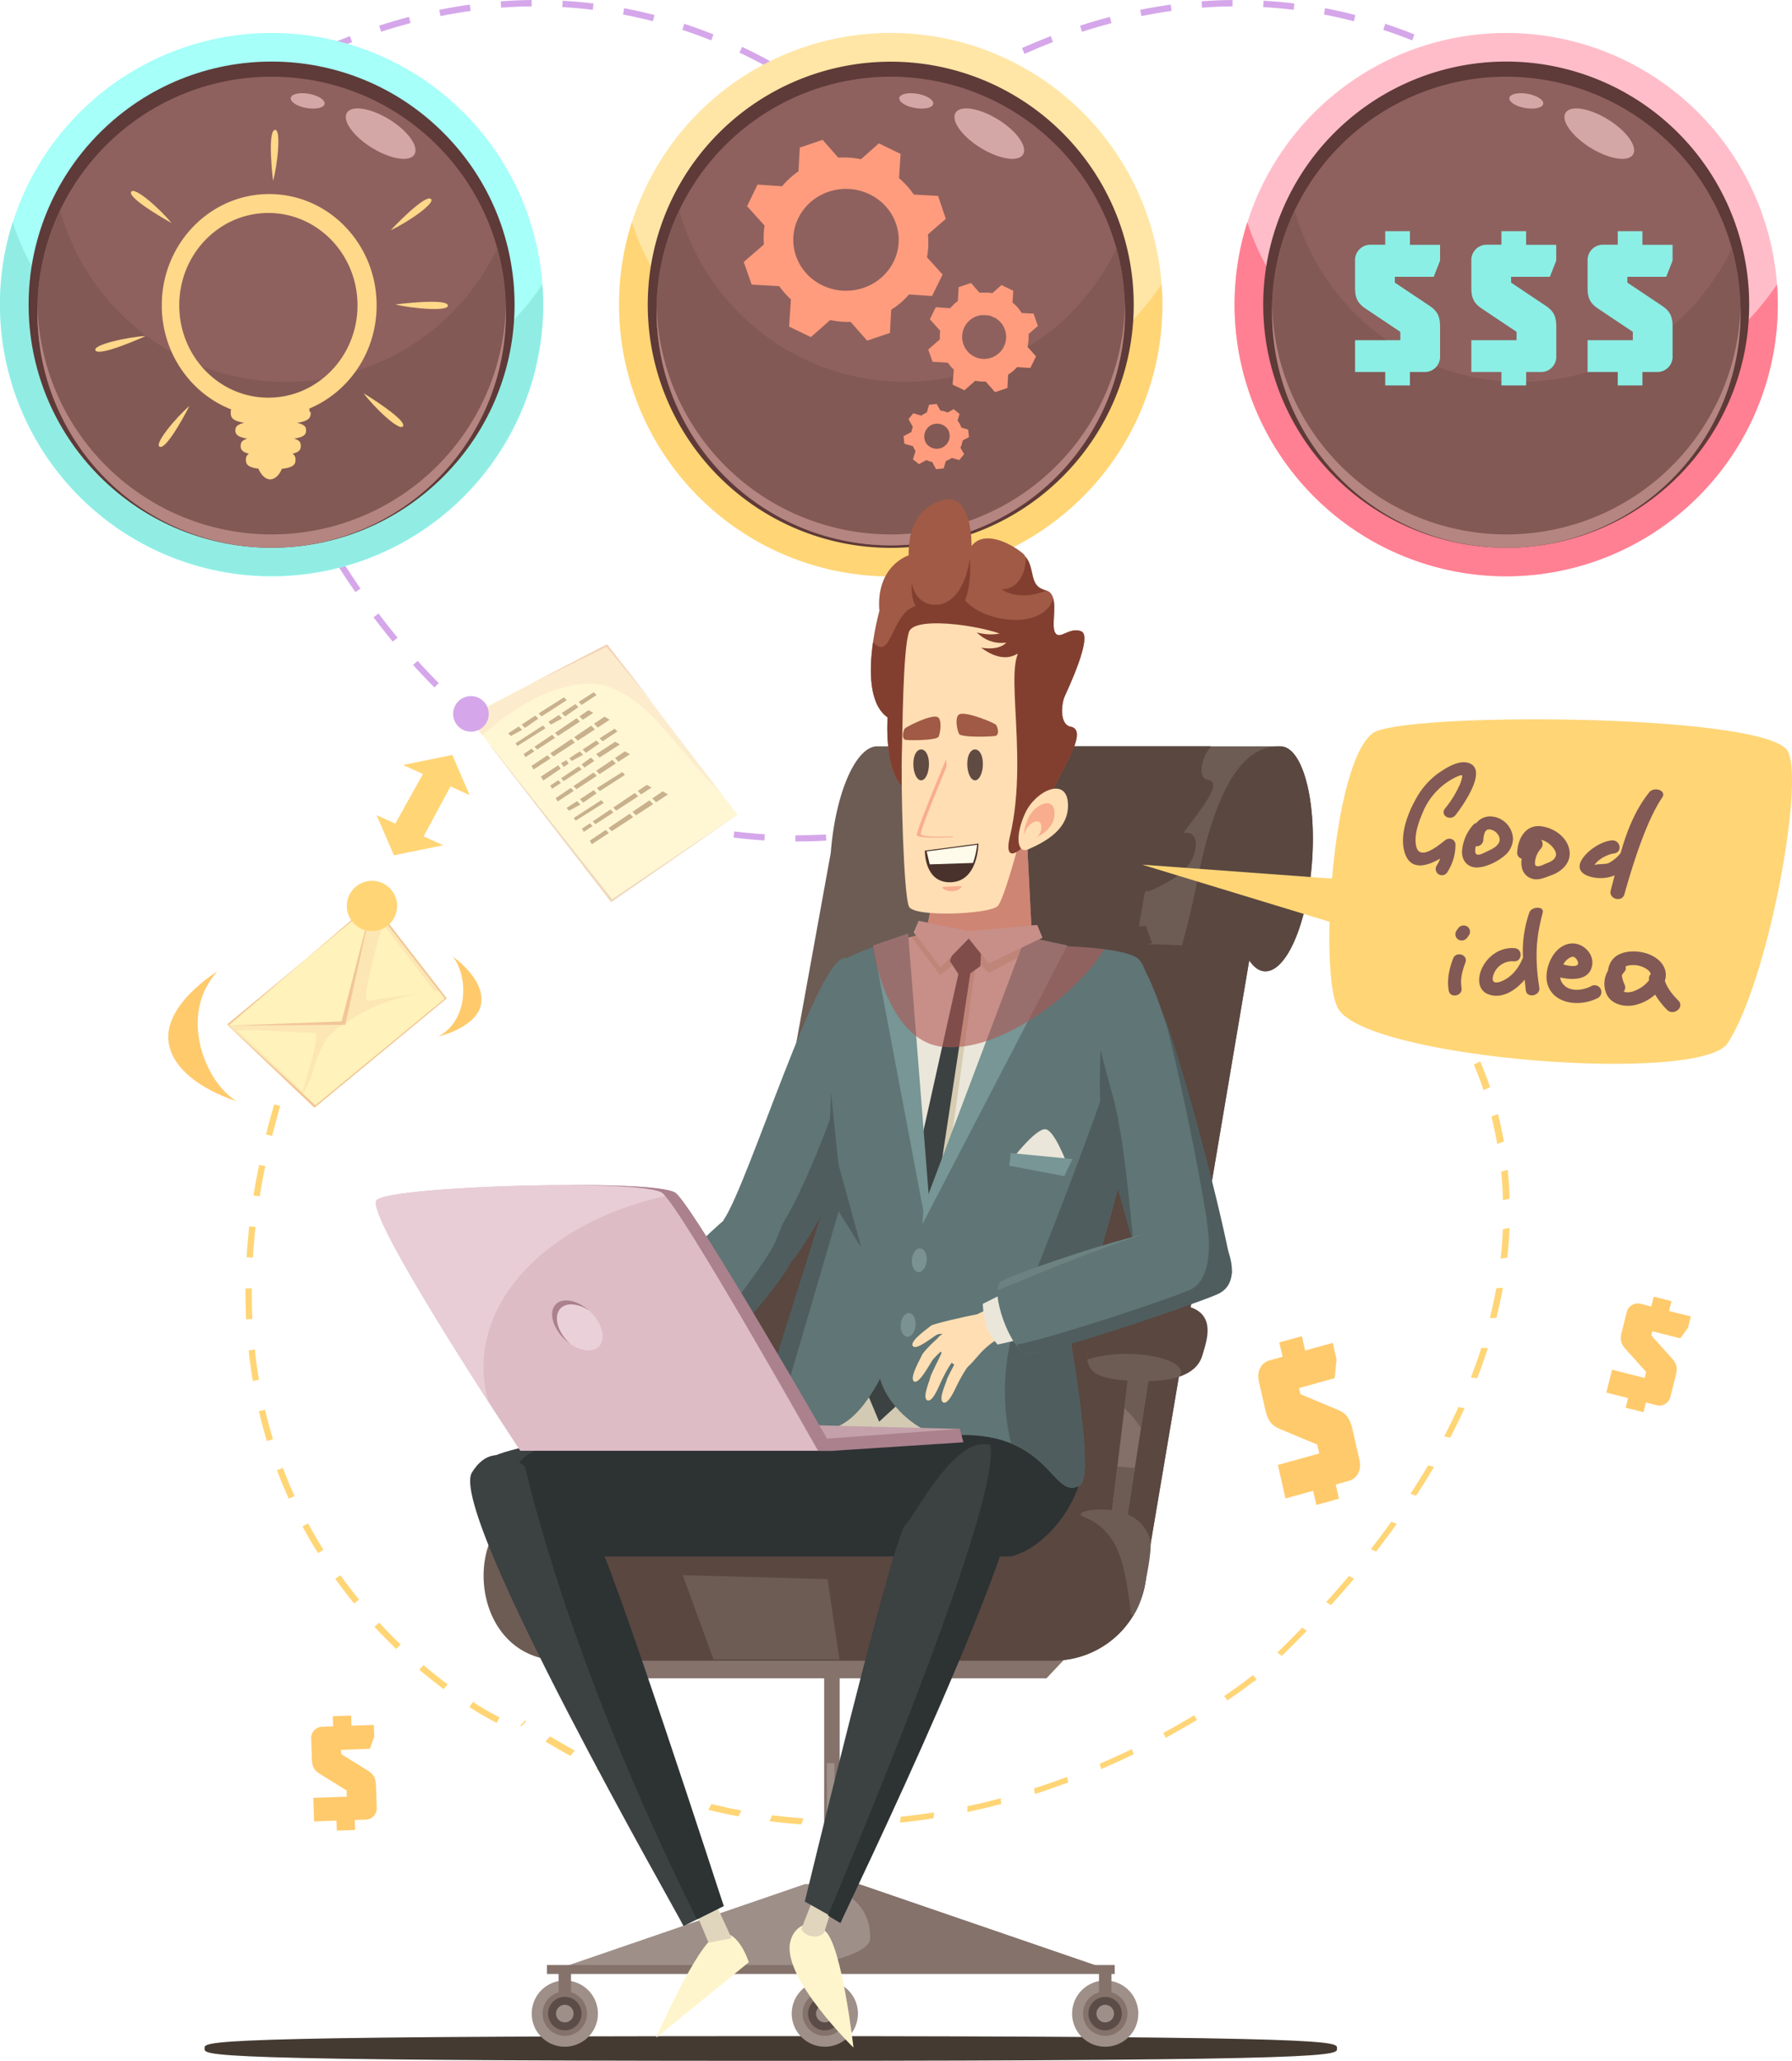 <svg xmlns="http://www.w3.org/2000/svg" viewBox="0 0 741.19 851.97"><defs><style>.cls-1{isolation:isolate;}.cls-2{fill:#d5a7ea;}.cls-3{fill:#ffd576;}.cls-4{fill:#443a32;}.cls-5{fill:#ffca6c;}.cls-6{fill:#a6fff8;}.cls-7{fill:#91ede4;}.cls-8{fill:#5e3a38;}.cls-9{fill:#8e615e;}.cls-10{fill:#825954;}.cls-11{fill:#b58581;}.cls-12{fill:#ffe6a6;}.cls-13{fill:#ffbdca;}.cls-14{fill:#ff8092;}.cls-15{fill:#fff2bb;}.cls-16{fill:#fce7b4;}.cls-17{fill:#f2c697;}.cls-18{fill:#ffd88a;}.cls-19{fill:#ff9c7d;}.cls-20{fill:#8befe6;}.cls-21{fill:#9e8f88;}.cls-22{fill:#84726b;}.cls-23{fill:#5b4c48;}.cls-24{fill:#6d5c54;}.cls-25{fill:#594740;}.cls-26{fill:#847069;}.cls-27{fill:#607575;}.cls-28{fill:#4f5d5e;}.cls-29{fill:#a05a45;}.cls-30{fill:#823f2f;}.cls-31{fill:#ffcda4;}.cls-32{fill:#3c4142;}.cls-33{fill:#2d3233;}.cls-34{fill:#eae6da;}.cls-35{fill:#d6ccb2;}.cls-36{fill:#d3cab4;}.cls-37{fill:#fff5cc;}.cls-38{fill:#e0d6bd;}.cls-39{fill:#779695;}.cls-40{fill:#ffdeb3;}.cls-41{fill:#6c8281;}.cls-42{fill:#c4a1aa;}.cls-43{fill:#aa818d;}.cls-44{fill:#ddbcc6;}.cls-45{fill:#e8cdd6;}.cls-46{fill:#7a9392;}.cls-47{fill:#af5652;mix-blend-mode:multiply;opacity:0.6;}.cls-48{fill:#f9ad8f;}.cls-49{fill:#ead0d9;}.cls-50{fill:#604b43;}.cls-51{fill:#49312c;}.cls-52{fill:#fffbeb;}.cls-53{fill:#efd9bd;}.cls-54{fill:#fff7d4;}.cls-55{fill:#fceccd;}.cls-56{fill:#c9b18d;}.cls-57{fill:#f4d3b8;}.cls-58{fill:#d3a7a5;}</style></defs><g class="cls-1"><g id="Layer_2" data-name="Layer 2"><g id="_1" data-name="1"><path class="cls-2" d="M391.2,335.8l.9,2.38a117.49,117.49,0,0,1-12.35,3.7l-.62-2.47A116.29,116.29,0,0,0,391.2,335.8ZM366.75,342l.46,2.51c-4.15.74-8.41,1.37-12.67,1.87l-.31-2.53C358.45,343.4,362.66,342.78,366.75,342ZM341.62,345l.15,2.54c-4.25.24-8.55.35-12.8.34v-2.55C333.17,345.33,337.42,345.21,341.62,345Zm-25.3-.08-.15,2.54c-4.26-.26-8.55-.67-12.76-1.19l.31-2.53C307.87,344.24,312.11,344.64,316.32,344.9ZM135.19,221.41l.3.51-2.19,1.29-.3-.51Zm156,120.36-.45,2.51c-4.2-.79-8.41-1.72-12.52-2.77l.61-2.46C282.92,340.08,287.08,341,291.21,341.77Zm-149.09-109c2.29,3.59,4.66,7.15,7,10.58l-2.09,1.45c-2.39-3.46-4.78-7-7.08-10.67Zm14.47,20.87c2.57,3.41,5.22,6.76,7.87,10l-2,1.62c-2.67-3.24-5.35-6.62-7.94-10.05Zm110.1,81.91-.77,2.43c-4.05-1.31-8.1-2.76-12.07-4.32l.93-2.37C258.69,332.82,262.7,334.26,266.69,335.54Zm-93.93-62.33c2.86,3.15,5.8,6.24,8.75,9.19l-1.8,1.8c-3-3-5.94-6.11-8.83-9.29Zm70.4,53.06-1.08,2.3c-3.84-1.8-7.68-3.75-11.43-5.81l1.22-2.23C235.57,322.56,239.37,324.49,243.16,326.27Zm-52.45-35.14c3.15,2.84,6.4,5.61,9.65,8.23l-1.6,2c-3.28-2.65-6.56-5.45-9.75-8.32Zm30.25,23-1.35,2.15c-3.58-2.25-7.16-4.67-10.64-7.15l1.48-2.07C213.88,309.5,217.42,311.88,221,314.11Z"/><path class="cls-3" d="M206.64,710l-1.22,2.29a118.41,118.41,0,0,1-11.28-6.55l1.48-2.13A112.31,112.31,0,0,0,206.64,710Zm-21.5-13.67-1.62,2c-3.4-2.54-6.8-5.24-10.09-8l1.75-1.94C178.43,691.15,181.78,693.82,185.14,696.33Zm-19.41-16.44-1.86,1.84c-3.08-3-6.11-6-9-9.16l2-1.73C159.68,673.93,162.68,677,165.73,679.89Zm-17.22-18.61-2.06,1.62c-2.7-3.31-5.32-6.73-7.79-10.17l2.16-1.49C143.25,654.63,145.84,658,148.51,661.28ZM119.93,444.45l-.19.56-2.49-.73.19-.57Zm13.85,196.29-2.24,1.37c-2.26-3.61-4.42-7.34-6.42-11.07l2.32-1.22C129.42,633.5,131.56,637.17,133.78,640.74ZM115.92,457.25c-1.2,4.12-2.32,8.27-3.35,12.35l-2.54-.55c1-4.11,2.17-8.3,3.38-12.45Zm-6.19,24.81c-.87,4.2-1.64,8.42-2.3,12.55l-2.59-.34c.67-4.16,1.45-8.42,2.33-12.66Zm12.11,136.46-2.4,1.08c-1.75-3.85-3.4-7.82-4.91-11.79l2.46-.93C118.47,610.8,120.1,614.72,121.84,618.52ZM105.7,507.23c-.47,4.24-.84,8.5-1.1,12.67l-2.61-.1c.26-4.2.63-8.51,1.11-12.79ZM112.91,595l-2.51.77c-1.23-4-2.35-8.18-3.33-12.33l2.55-.63C110.59,586.86,111.7,591,112.91,595Zm-8.75-62.37c0,4.25,0,8.51.25,12.67l-2.62.18c-.2-4.21-.29-8.52-.25-12.81Zm3,37.81-2.58.48c-.71-4.16-1.3-8.43-1.75-12.67l2.6-.32C105.84,562.07,106.42,566.28,107.12,570.39Z"/><path class="cls-3" d="M518.16,692.56l1.58,1.64c-1.09.89-5.19,4.15-12.09,8.83l-1.31-1.84C513.11,696.6,517.09,693.42,518.16,692.56Zm-24.22,16.56,1.14,1.94c-4.19,2.54-8.54,5-12.91,7.41l-1-2.05C485.5,714.08,489.8,711.62,493.94,709.12Zm-25.82,14,.83,2.12c-4.43,2.15-9,4.22-13.45,6.15l-.68-2.19C459.27,727.3,463.74,725.26,468.12,723.13Zm-26.79,11.51.51,2.26c-4.58,1.72-9.22,3.34-13.81,4.81l-.35-2.32C432.22,737.94,436.81,736.34,441.33,734.64ZM217.2,711.26l.45.3-2,2.11-.45-.3Zm196.74,32.18.18,2.36c-4.65,1.24-9.35,2.37-14,3.35v-2.41C404.72,745.77,409.36,744.66,413.94,743.44ZM227.52,717.85c3.37,2,6.8,4,10.22,5.89l-1.83,2.2c-3.44-1.88-6.91-3.87-10.3-5.93Zm20.8,11.34c3.62,1.76,7.3,3.43,10.94,5l-1.64,2.29c-3.68-1.56-7.4-3.25-11-5Zm138,20.1-.18,2.45c-4.62.72-9.3,1.33-13.9,1.8l.35-2.46C377.18,750.61,381.8,750,386.36,749.29ZM270.58,738.63c3.85,1.41,7.78,2.72,11.67,3.91l-1.43,2.37c-3.93-1.2-7.89-2.53-11.79-3.95ZM359,752.08l-.53,2.47c-4.54.21-9.12.29-13.62.23l.69-2.48C350,752.36,354.54,752.28,359,752.08Zm-64.74-6.24c4.08,1,8.25,1.9,12.37,2.67l-1.16,2.43c-4.17-.77-8.38-1.68-12.51-2.69Zm38.05,5.93-.86,2.47c-4.38-.3-8.81-.73-13.14-1.29l1-2.45C323.63,751,328,751.47,332.33,751.77Z"/><path class="cls-3" d="M598.87,420.5l2.43-1.71a79.32,79.32,0,0,1,6,9.73L604.74,430A76.88,76.88,0,0,0,598.87,420.5Zm10.72,19.64,2.63-1.35c1.47,3.45,2.85,7,4.08,10.7l-2.69,1.22C612.4,447.11,611.05,443.55,609.59,440.14Zm7.25,21.5,2.72-1.08c1,3.73,1.77,7.56,2.45,11.38l-2.74,1C618.6,469.12,617.78,465.34,616.84,461.64Zm4,22.79,2.76-.82c.41,3.93.68,7.94.79,11.92l-2.77.67C621.54,492.28,621.28,488.31,620.88,484.43ZM517.25,693.62l.49-.46,1.75,1.48-.5.47ZM621.59,508.18l2.78-.53c-.16,4.07-.49,8.21-.94,12.3l-2.76.37C621.12,516.28,621.43,512.19,621.59,508.18Zm-93.24,175c3.5-3.4,6.95-6.86,10.26-10.29l1.9,1.34c-3.34,3.45-6.82,6.94-10.34,10.37Zm20.15-20.84c3.25-3.59,6.43-7.22,9.46-10.81l2.06,1.16c-3,3.61-6.26,7.28-9.54,10.9Zm70.37-129.72,2.74-.22c-.75,4.13-1.65,8.33-2.69,12.48l-2.71,0C617.24,540.78,618.14,536.64,618.87,532.57ZM567,640.42c2.94-3.76,5.79-7.56,8.49-11.32l2.23.94c-2.73,3.79-5.61,7.64-8.57,11.43Zm45.75-83.21,2.65.11c-1.32,4.12-2.8,8.31-4.4,12.45l-2.6-.25C609.94,565.42,611.4,561.29,612.71,557.21Zm-29.35,60.34c2.55-3.9,5-7.86,7.3-11.76l2.4.69c-2.32,3.95-4.8,7.95-7.38,11.89Zm19.85-35.82,2.54.41c-1.85,4.07-3.86,8.19-6,12.25l-2.47-.55C599.39,589.83,601.38,585.76,603.21,581.73Z"/><path class="cls-2" d="M156.85,10.6c4.09-1.33,8.24-2.55,12.33-3.63l.62,2.56c-4,1.06-8.14,2.27-12.19,3.59Z"/><path class="cls-2" d="M132.82,19.85c4-1.75,8-3.42,11.9-4.94l.89,2.48c-3.91,1.5-7.88,3.15-11.79,4.89Z"/><polygon class="cls-2" points="76.63 52.76 77.12 52.4 78.58 54.56 78.09 54.91 76.63 52.76"/><path class="cls-2" d="M181.7,4.05c4.19-.84,8.45-1.57,12.64-2.15l.34,2.62c-4.15.57-8.36,1.29-12.5,2.13Z"/><path class="cls-2" d="M87.74,45c3.6-2.42,7.26-4.77,10.88-7l1.3,2.27c-3.59,2.22-7.22,4.55-10.8,7Z"/><path class="cls-2" d="M109.76,31.43c3.79-2.12,7.63-4.16,11.41-6.06l1.1,2.38c-3.74,1.88-7.54,3.9-11.3,6Z"/><path class="cls-2" d="M232.58,2.94,232.72.3c4.26.24,8.55.62,12.77,1.14l-.31,2.62C241,3.55,236.78,3.17,232.58,2.94Z"/><path class="cls-2" d="M305.87,21.77l1.06-2.4c3.87,1.83,7.74,3.8,11.5,5.86l-1.2,2.34C313.51,25.53,309.69,23.58,305.87,21.77Z"/><path class="cls-2" d="M328.24,34.05l1.33-2.26c3.67,2.31,7.28,4.75,10.75,7.24l-1.47,2.17C335.44,38.74,331.87,36.33,328.24,34.05Z"/><path class="cls-2" d="M358.47,57.67A116,116,0,0,0,349,49L350.6,47a118.11,118.11,0,0,1,9.69,8.83Z"/><path class="cls-2" d="M207.1.54c4.26-.32,8.57-.5,12.8-.54l0,2.64c-4.18,0-8.44.22-12.65.54Z"/><path class="cls-2" d="M257.7,6l.46-2.6c4.18.79,8.4,1.74,12.54,2.81l-.63,2.56C266,7.73,261.82,6.8,257.7,6Z"/><path class="cls-2" d="M282.25,12.36,283,9.84c4,1.32,8.11,2.8,12.09,4.39l-.92,2.47C290.26,15.13,286.24,13.67,282.25,12.36Z"/><path class="cls-2" d="M446.74,10.6C450.84,9.27,455,8.05,459.08,7l.62,2.56c-4,1.06-8.15,2.27-12.2,3.59Z"/><path class="cls-2" d="M471.59,4.05c4.2-.84,8.46-1.57,12.65-2.15l.33,2.62c-4.14.57-8.35,1.29-12.5,2.13Z"/><path class="cls-2" d="M422.72,19.85c3.95-1.75,7.95-3.42,11.9-4.94l.88,2.48c-3.91,1.5-7.87,3.15-11.78,4.89Z"/><polygon class="cls-2" points="366.53 52.76 367.02 52.4 368.47 54.56 367.99 54.91 366.53 52.76"/><path class="cls-2" d="M399.66,31.43c3.79-2.12,7.63-4.16,11.4-6.06l1.11,2.38c-3.74,1.88-7.55,3.9-11.3,6Z"/><path class="cls-2" d="M377.64,45c3.6-2.42,7.26-4.77,10.88-7l1.3,2.27c-3.59,2.22-7.22,4.55-10.8,7Z"/><path class="cls-2" d="M547.6,6l.46-2.6c4.18.79,8.4,1.74,12.53,2.81L560,8.79C555.88,7.73,551.72,6.8,547.6,6Z"/><path class="cls-2" d="M595.77,21.77l1.06-2.4c3.86,1.83,7.73,3.8,11.5,5.86l-1.2,2.34C603.41,25.53,599.59,23.58,595.77,21.77Z"/><path class="cls-2" d="M618.14,34.05l1.33-2.26c3.67,2.31,7.28,4.75,10.75,7.24l-1.47,2.17C625.34,38.74,621.77,36.33,618.14,34.05Z"/><path class="cls-2" d="M648.37,57.67A116,116,0,0,0,638.91,49L640.5,47a120,120,0,0,1,9.69,8.83Z"/><path class="cls-2" d="M572.15,12.36l.77-2.52c4,1.32,8.11,2.8,12.1,4.39l-.93,2.47C580.16,15.13,576.14,13.67,572.15,12.36Z"/><path class="cls-2" d="M497,.54C501.26.22,505.56,0,509.8,0l0,2.64c-4.18,0-8.44.22-12.65.54Z"/><path class="cls-2" d="M522.47,2.94,522.62.3c4.25.24,8.55.62,12.77,1.14l-.31,2.62C530.92,3.55,526.67,3.17,522.47,2.94Z"/><path class="cls-4" d="M553,846.88c0-2.82,3.89-5.09-234.19-5.09s-234.19,2.27-234.19,5.09S80.71,852,318.8,852,553,849.69,553,846.88Z"/><path class="cls-5" d="M670.81,550.51l2-7.89a4.72,4.72,0,0,1,5.91-3.57l4.27,1.09,1-4.06,7.35,1.86-1,4.06,9,2.27-1.19,4.7L695,553.3l-11.56-2.92L683,552.1l8.53,9.47c2.16,2.39,2.33,4.21,1.56,7.24l-2.18,8.59a4.66,4.66,0,0,1-5.94,3.5l-4.22-1.07-1,4L672.39,582l1-4-9-2.27,2.39-9.46,13.46,3.41.63-2.49-8.53-9.46C670.22,555.31,670,553.54,670.81,550.51Z"/><path class="cls-5" d="M129,727.08l-.29-8.14a4.7,4.7,0,0,1,4.68-5.07l4.4-.16-.14-4.18,7.57-.26.15,4.18,9.25-.33.17,4.85L153,723l-11.92.42.06,1.78L152,731.91c2.73,1.69,3.41,3.39,3.51,6.51l.31,8.86a4.67,4.67,0,0,1-4.73,5l-4.35.15.15,4.13-7.58.26-.14-4.12-9.25.32-.34-9.75,13.87-.48-.09-2.57-10.83-6.7C129.74,731.85,129.07,730.2,129,727.08Z"/><path class="cls-5" d="M523.29,582.61l-2.63-11.55c-.93-4,.88-7.65,4.39-8.63l5.43-1.5L529.13,555l9.35-2.59,1.35,5.93,11.42-3.17,1.57,6.89-.8,7.71-14.72,4.09.58,2.53,15.36,6.42c3.88,1.62,5.19,3.86,6.2,8.3l2.87,12.58c.92,4-.9,7.57-4.48,8.56l-5.36,1.49,1.33,5.86-9.35,2.59-1.33-5.85L531.7,619.5l-3.16-13.85,17.13-4.76-.83-3.64-15.36-6.42C525.6,589.21,524.3,587.05,523.29,582.61Z"/><circle class="cls-6" cx="112.33" cy="125.95" r="112.33" transform="translate(-56.16 116.32) rotate(-45)"/><path class="cls-7" d="M121,170c-55,0-101.31-33-115.74-78.16A112.34,112.34,0,1,0,224.67,126c0-2.85-.11-5.68-.32-8.47C203.31,149,164.91,170,121,170Z"/><circle class="cls-8" cx="112.33" cy="125.95" r="100.5" transform="translate(-56.16 116.32) rotate(-45)"/><circle class="cls-9" cx="112.33" cy="128.59" r="96.88"/><path class="cls-10" d="M118.21,157.88A96.91,96.91,0,0,1,24.85,86.93,96.87,96.87,0,1,0,205.7,102.66,96.89,96.89,0,0,1,118.21,157.88Z"/><path class="cls-11" d="M112.33,220.94a96.85,96.85,0,0,1-96.83-95.2c0,1,0,1.9,0,2.85a96.88,96.88,0,1,0,193.75,0c0-.9,0-1.8,0-2.7A96.86,96.86,0,0,1,112.33,220.94Z"/><path class="cls-12" d="M256.09,126A112.34,112.34,0,1,0,368.42,13.61,112.33,112.33,0,0,0,256.09,126Z"/><path class="cls-3" d="M377.11,170c-55,0-101.32-33-115.75-78.16A112.35,112.35,0,1,0,480.76,126c0-2.85-.11-5.68-.32-8.47C459.4,149,421,170,377.11,170Z"/><path class="cls-8" d="M267.92,126a100.5,100.5,0,1,0,100.5-100.5A100.51,100.51,0,0,0,267.92,126Z"/><path class="cls-9" d="M271.54,128.59a96.88,96.88,0,1,0,96.88-96.88A96.88,96.88,0,0,0,271.54,128.59Z"/><path class="cls-10" d="M374.3,157.88a96.9,96.9,0,0,1-93.36-70.95,96.87,96.87,0,1,0,180.85,15.73A96.89,96.89,0,0,1,374.3,157.88Z"/><path class="cls-11" d="M368.42,220.94a96.86,96.86,0,0,1-96.84-95.2c0,1,0,1.9,0,2.85a96.88,96.88,0,0,0,193.76,0c0-.9,0-1.8-.05-2.7A96.84,96.84,0,0,1,368.42,220.94Z"/><circle class="cls-13" cx="622.97" cy="125.95" r="112.33" transform="translate(93.41 477.4) rotate(-45)"/><path class="cls-14" d="M631.66,170c-55,0-101.31-33-115.74-78.16A112.34,112.34,0,1,0,735.31,126c0-2.85-.11-5.68-.32-8.47C714,149,675.55,170,631.66,170Z"/><path class="cls-8" d="M522.48,126A100.5,100.5,0,1,0,623,25.45,100.5,100.5,0,0,0,522.48,126Z"/><path class="cls-9" d="M526.1,128.59A96.88,96.88,0,1,0,623,31.71,96.87,96.87,0,0,0,526.1,128.59Z"/><path class="cls-10" d="M628.85,157.88a96.91,96.91,0,0,1-93.36-70.95,96.87,96.87,0,1,0,180.85,15.73A96.89,96.89,0,0,1,628.85,157.88Z"/><path class="cls-11" d="M623,220.94a96.85,96.85,0,0,1-96.83-95.2c0,1,0,1.9,0,2.85a96.88,96.88,0,1,0,193.75,0c0-.9,0-1.8,0-2.7A96.86,96.86,0,0,1,623,220.94Z"/><polygon class="cls-15" points="153.99 373.05 184.77 412.77 130.06 457.98 94.42 424.03 153.99 373.05"/><path class="cls-16" d="M138.2,426.28c-7.75,6.29-8,19.39-13.43,26.71L94.42,424l59.57-51,28.34,36.57C171.24,410.35,153.27,414.08,138.2,426.28Z"/><polygon class="cls-17" points="153.99 373.05 142.82 423.69 94.42 424.03 153.99 373.05"/><polygon class="cls-15" points="153.99 373.05 141.28 422.29 94.42 424.03 153.99 373.05"/><polygon class="cls-17" points="94.42 424.03 94.54 423.94 130.46 456.94 183.98 412.83 153.82 373.97 127 396.16 153.99 373.05 184.77 412.77 130.06 457.98 94.42 424.03"/><polygon class="cls-17" points="93.99 423.44 127 396.16 94.54 423.94 93.99 423.44"/><path class="cls-15" d="M179.77,410c-4.06.59-18,2.07-27.51,3.78-3.59.65,6.14-31.89,6.14-31.89Z"/><path class="cls-15" d="M98.35,426.18c3.79-1,25,.95,31.91.75,2.66-.08-5.17,24.32-5.17,24.32Z"/><path class="cls-18" d="M128,170.17s0-.07,0-.1,0-.08,0-.12l0-.1,0-.11,0-.11a.69.69,0,0,1,0-.1,1.17,1.17,0,0,0,0-.11.31.31,0,0,0,0-.1.37.37,0,0,0,0-.11l-.06-.09-.07-.11,0-.07c16.35-6.79,27.91-23.35,27.91-42.71,0-25.41-19.9-46-44.44-46s-44.43,20.6-44.43,46c0,19.69,11.95,36.49,28.75,43.05a2.56,2.56,0,0,0-.22.58h0a1.77,1.77,0,0,0,0,.2h0a.76.76,0,0,0,0,.21h0a5.06,5.06,0,0,0,0,.55c0,1.7.65,3.18,5.62,4-3.25.71-3.71,1.85-3.71,3.14s.53,2.61,4.48,3.3a1.65,1.65,0,0,0,.41.11c-2.36.71-2.71,1.8-2.71,3s.43,2.5,3.43,3.2a2.69,2.69,0,0,0-1.24,2.54c0,1.67.56,3.09,5.17,3.64.86,2.21,2.71,4.44,4.86,4.44s4-2.19,4.83-4.38c5.06-.52,5.64-2,5.64-3.7a2.69,2.69,0,0,0-1.24-2.54c3-.7,3.43-1.87,3.43-3.2s-.35-2.31-2.73-3a1.16,1.16,0,0,0,.29-.08c4.08-.68,4.63-1.91,4.63-3.32s-.47-2.43-3.72-3.14c5-.79,5.63-2.27,5.63-4a2.82,2.82,0,0,0,0-.42h0s0,0,0,0v-.07A.78.78,0,0,1,128,170.17ZM111,88.05c20.37,0,36.87,17.1,36.87,38.18s-16.5,38.18-36.87,38.18-36.86-17.09-36.86-38.18S90.62,88.05,111,88.05Z"/><path class="cls-18" d="M150.42,162.6c3.84,5.32,15.17,16.33,16.33,13.5S150.42,162.6,150.42,162.6Z"/><path class="cls-18" d="M185.21,126.1c-1.14-2.87-21.65-.23-21.65-.23C170.17,127.55,186.36,129,185.21,126.1Z"/><path class="cls-18" d="M113.52,53.77c-3,1.23-.58,21-.58,21C114.79,68.29,116.5,52.53,113.52,53.77Z"/><path class="cls-18" d="M178.08,82.16c-2.86-1.49-16.49,13-16.49,13C167.75,92.45,180.94,83.64,178.08,82.16Z"/><path class="cls-18" d="M70.92,92.2c-4-5.15-15.65-15.66-16.73-12.78S70.92,92.2,70.92,92.2Z"/><path class="cls-18" d="M39.57,145c2,2.4,20.71-6.08,20.71-6.08C53.45,139.22,37.58,142.57,39.57,145Z"/><path class="cls-18" d="M66.25,184.75c3.18.66,12.1-16.9,12.1-16.9C73.22,172.13,63.07,184.08,66.25,184.75Z"/><path class="cls-19" d="M368.65,128c.67-.42,1.33-.86,2-1.33h0c.66-.49,1.29-1,1.91-1.52h0a33.46,33.46,0,0,0,3.42-3.42l9.53.65,4.36-8.88-6.45-7.14c.15-.74.26-1.48.35-2.22l0-.3c.09-.72.15-1.44.18-2.17,0,0,0,0,0,0,0-.79,0-1.58,0-2.38v0c0-.76-.06-1.53-.13-2.29a.41.41,0,0,1,0-.11l7.38-6.4L388,81l-10.06-.57c-.43-.63-.88-1.25-1.35-1.84l-.05-.06c-.44-.56-.89-1.1-1.36-1.62l-.14-.16a34.64,34.64,0,0,0-3.19-3.11l.65-10-9-4.36-7.4,6.56c-.7-.15-1.41-.27-2.12-.37l-.4-.06a35.24,35.24,0,0,0-4.48-.3h0c-.78,0-1.57,0-2.36.09l-6.51-7.38-9.43,3.2-.54,9.82c-.58.39-1.14.81-1.69,1.24l-.39.31c-.5.4-1,.82-1.47,1.25l-.1.08A34.17,34.17,0,0,0,323.47,77l0,0-10.13-.69L309,85.25l7.23,8v0a33.34,33.34,0,0,0-.26,7.81l-8.35,7.25,3.27,9.35,11.42.66a35.81,35.81,0,0,0,4.82,5.45l-.74,11.25,9,4.35,8-7.08h0a34,34,0,0,0,8.44.8l6.83,7.74,9.43-3.2.52-9.6ZM343.17,79.13c11.45-3.59,23.74,2.45,27.47,13.51s-2.54,22.93-14,26.53-23.74-2.46-27.46-13.52S331.73,82.72,343.17,79.13Z"/><path class="cls-19" d="M398.19,161l.72.35,4.45-3.93h.06a18.56,18.56,0,0,0,4.27.33l3.87,4.38,5.12-1.73.3-5.55.06,0c.48-.31.94-.65,1.4-1l.2-.15a17.37,17.37,0,0,0,1.5-1.36c.19-.19.36-.37.54-.57l5.47.37,2.37-4.81L425,143.4c0-.1,0-.2.06-.3s.09-.47.13-.71.09-.58.12-.88.06-.46.08-.69c0-.48.06-.95.06-1.43,0-.23,0-.46,0-.68s0-.42,0-.63l3.83-3.33-1.77-5.08-4.93-.28a19.43,19.43,0,0,0-1.45-2h0c-.35-.41-.7-.81-1.09-1.19s-.83-.77-1.26-1.13l.32-4.86-4.88-2.36-3.77,3.34c-.51-.09-1-.15-1.53-.2l-.54,0c-.35,0-.69,0-1,0s-.42,0-.63,0l-1.07,0-.52,0h-.05l-3.5-4-5.11,1.73-.31,5.71-.49.39-.43.34c-.42.36-.84.74-1.24,1.14s-.7.75-1,1.13l-6-.41L384.6,132l4.24,4.7c0,.13,0,.26,0,.4-.05.37-.09.74-.11,1.11s0,.5,0,.75,0,.69,0,1c0,.12,0,.25,0,.37l-4.8,4.17,1.78,5.07,6.31.37c.14.19.3.38.44.58s.33.45.52.67c.37.44.76.88,1.19,1.3l.35.33L394,159l4.15,2Zm12.53-29.95.09,0a6.38,6.38,0,0,1,.69.35l.06,0a7,7,0,0,1,.68.43l0,0a6.8,6.8,0,0,1,.68.52h0l.51.45a9.1,9.1,0,1,1-12.85.09c.22-.22.44-.42.67-.62l.29-.21.42-.32.36-.22.39-.23.41-.21.37-.17.46-.17a3.4,3.4,0,0,1,.34-.12l.49-.14.32-.08.54-.1.29,0,.57,0h1.09c.22,0,.42,0,.63.06l.2,0,.64.13.17,0c.22,0,.45.12.67.19l.12,0C410.27,130.86,410.5,131,410.72,131.05Z"/><path class="cls-19" d="M391.23,190.58l0,0q.42-.17.84-.36l.23-.1a10.2,10.2,0,0,0,1-.57l.38-.25,3.08.92,2-2.43-1.48-2.67a.49.49,0,0,0,0-.11,10.83,10.83,0,0,0,.53-1.33.29.29,0,0,0,0-.09,10.44,10.44,0,0,0,.32-1.34.53.53,0,0,0,0-.12l2.64-1.39-.34-3.13-.45-.13h0l-2.33-.67a10.81,10.81,0,0,0-.57-1.31h0c-.14-.28-.29-.56-.46-.83s-.37-.54-.57-.8l.83-2.73-2.47-2L392,170.55a10.53,10.53,0,0,0-1.37-.47l-.23-.07a13.55,13.55,0,0,0-1.44-.27h0L387.43,167l-3.15.32-.94,3.22-.31.15-.3.14a8.47,8.47,0,0,0-.87.5c-.25.16-.49.33-.73.51l-3.37-1-2,2.44,1.8,3.23a1.87,1.87,0,0,0-.07.22c-.08.21-.16.42-.22.63s-.08.27-.11.41-.1.39-.14.59a2.25,2.25,0,0,0,0,.22l-3.3,1.75.34,3.13,3.56,1c.05.13.12.26.18.4s.12.28.19.42c.16.31.33.61.51.91l.16.24-1.05,3.47,2.05,1.64h0l.42.34,3.06-1.66h0a11.32,11.32,0,0,0,2.4.75l1.44,2.66h0l.19.34,3.15-.32Zm-8.13-7.28a5.32,5.32,0,0,1,1.68-7.34,5.16,5.16,0,0,1,.94-.47c.12-.05.25-.07.37-.11a4.71,4.71,0,0,1,.62-.16c.15,0,.31,0,.47-.05s.35,0,.53,0a4.4,4.4,0,0,1,.51.05,3.56,3.56,0,0,1,.47.05c.18,0,.35.1.53.15s.28.08.41.14a5,5,0,0,1,.52.25c.12.07.25.13.37.21a3.73,3.73,0,0,1,.46.35l.33.27a5.34,5.34,0,0,1,.39.44,5.66,5.66,0,0,1,.43.54,5.34,5.34,0,0,1-9,5.71Z"/><path class="cls-20" d="M560.47,118.79v-11a6.34,6.34,0,0,1,6.54-6.61h5.93V95.58h10.22v5.64h12.47v6.53L593,114.43H576.92v2.41l14.28,9.54c3.6,2.4,4.43,4.73,4.43,8.93v11.94a6.3,6.3,0,0,1-6.61,6.54h-5.86v5.55H572.94v-5.55H560.47V140.64h18.71v-3.45l-14.27-9.54C561.3,125.25,560.47,123,560.47,118.79Z"/><path class="cls-20" d="M608.56,118.79v-11a6.33,6.33,0,0,1,6.53-6.61H621V95.58h10.21v5.64h12.47v6.53l-2.63,6.68H625v2.41l14.27,9.54c3.61,2.4,4.43,4.73,4.43,8.93v11.94a6.29,6.29,0,0,1-6.61,6.54h-5.86v5.55H621v-5.55H608.56V140.64h18.7v-3.45L613,127.65C609.39,125.25,608.56,123,608.56,118.79Z"/><path class="cls-20" d="M656.64,118.79v-11a6.34,6.34,0,0,1,6.54-6.61h5.93V95.58h10.22v5.64H691.8v6.53l-2.63,6.68H673.09v2.41l14.28,9.54c3.6,2.4,4.43,4.73,4.43,8.93v11.94a6.3,6.3,0,0,1-6.61,6.54h-5.86v5.55H669.11v-5.55H656.64V140.64h18.71v-3.45l-14.27-9.54C657.47,125.25,656.64,123,656.64,118.79Z"/><path class="cls-21" d="M354.85,832.48a13.69,13.69,0,1,0-13.69,13.69A13.69,13.69,0,0,0,354.85,832.48Z"/><path class="cls-22" d="M350.34,832.48a9.18,9.18,0,1,0-9.18,9.18A9.18,9.18,0,0,0,350.34,832.48Z"/><rect class="cls-22" x="338.6" y="811.17" width="5.13" height="23.17"/><path class="cls-23" d="M348.08,832.48a6.92,6.92,0,1,0-6.92,6.92A6.92,6.92,0,0,0,348.08,832.48Z"/><path class="cls-21" d="M344.79,832.48a3.63,3.63,0,1,0-3.63,3.63A3.62,3.62,0,0,0,344.79,832.48Z"/><path class="cls-21" d="M470.82,832.48a13.69,13.69,0,1,0-13.69,13.69A13.69,13.69,0,0,0,470.82,832.48Z"/><path class="cls-22" d="M466.31,832.48a9.18,9.18,0,1,0-9.18,9.18A9.18,9.18,0,0,0,466.31,832.48Z"/><rect class="cls-22" x="454.57" y="814.14" width="5.13" height="20.2"/><path class="cls-23" d="M464,832.48a6.91,6.91,0,1,0-6.91,6.92A6.91,6.91,0,0,0,464,832.48Z"/><path class="cls-21" d="M460.76,832.48a3.63,3.63,0,1,0-3.63,3.63A3.62,3.62,0,0,0,460.76,832.48Z"/><path class="cls-21" d="M247.3,832.48a13.69,13.69,0,1,0-13.69,13.69A13.69,13.69,0,0,0,247.3,832.48Z"/><path class="cls-22" d="M242.79,832.48a9.18,9.18,0,1,0-9.18,9.18A9.18,9.18,0,0,0,242.79,832.48Z"/><rect class="cls-22" x="231.05" y="814.14" width="5.13" height="20.2"/><path class="cls-23" d="M240.53,832.48a6.92,6.92,0,1,0-6.92,6.92A6.92,6.92,0,0,0,240.53,832.48Z"/><path class="cls-21" d="M237.24,832.48a3.63,3.63,0,1,0-3.63,3.63A3.62,3.62,0,0,0,237.24,832.48Z"/><rect class="cls-22" x="340.88" y="666.74" width="6.42" height="122.47"/><rect class="cls-21" x="341.97" y="728.94" width="3.21" height="60.89"/><polygon class="cls-22" points="457.74 667.47 245.82 667.47 245.82 693.87 432.82 693.87 457.74 667.47"/><polygon class="cls-21" points="355.26 778.94 332.91 778.94 227.12 815.24 461.06 815.24 355.26 778.94"/><path class="cls-22" d="M359.93,801.33c0,5.78-16.41,10.89-41.38,13.91h142.5l-105.78-36.3h-14C358.41,784.86,359.93,795,359.93,801.33Z"/><rect class="cls-22" x="226.23" y="812.4" width="234.83" height="3.69"/><path class="cls-24" d="M529.81,308.55c-.75,0-166.23,0-166.72,0-8.86-.39-17.51,18.87-19.47,44l-45,247.87a25.85,25.85,0,0,1-25.42,21.22H224.64c-34.19,0-33.87,64.9,7.88,64.9H435.75a38.5,38.5,0,0,0,38.5-38.5l42.45-251c1.86,2.78,4,4.42,6.44,4.52,9,.39,17.7-20,19.54-45.47S538.76,308.94,529.81,308.55Z"/><polygon class="cls-25" points="309.89 542.95 341.88 497.43 321.78 572.07 309.89 542.95"/><path class="cls-25" d="M474.68,390.38l1.84-.52-2.58-7.07-2.88.21,2.27-13.35c.21-.45.41-.9.62-1.34a3.28,3.28,0,0,0,2.4-.31c8.51-3.81,17.67-9.13,18.22-18.2.27-4.48-2-5.91-5.16-5.42,8.65-11.54,15.73-20.28,10.63-21.87-5.21-.56-2.54-8.91-1-11.36l1.76-2.62-80.69,0c.12,4.4,1.31,8.19,4.38,10.39,0,0-4.84,18.59,1.19,26-3,17.69-6.36,42.73-5.2,45.79.47,1.26,3.78,2,8.23,2.36l-1.82,4.57-3.53-.53-2.92,6.56,1.3,1.47c-1.91.22-3.75.49-5.5.81l.35-3.79s-15.71,3.71-25.51,8.12a2,2,0,0,0-.31-.12c-10.51-2.06-38.95,84.51-51.69,98.31-2.54,2.75,3.1,19.26,11.88,21.9-10.25,20-21.25,41.33-22.4,43.44-1.34,2.47-16.37,7.71-27.83,11.41l-1,6.18c13.62,1.92,36,3.64,52.81-2.25,11.13.06,24.53-.18,37.86-.35,3.37,1.88,6.83,2.9,9.77,2.67,43.88-3.37,38.6,25.47,51.65,18.68,6.47-3.36,5.88-53.18,5.88-53.18s15.52-28.24,30.3-60.11c.9,11.57,2.4,23.9,4.38,32.52l18.81-135.13C504.23,391.15,484.63,390.51,474.68,390.38Z"/><path class="cls-25" d="M530.19,308.62c-16.13-1.24-27.45,17.49-35,55.62-20.35,102.3-81.95,185.9-81.95,185.9,0,21.26,24.57,88,3.3,88H221.8c-3.79,0,13,48.4,41.75,48.4h172.2a38.5,38.5,0,0,0,38.5-38.5l42.45-251c1.86,2.78,4,4.42,6.44,4.52,9,.39,17.7-20,19.54-45.47C544.49,331,538.92,309.62,530.19,308.62Z"/><polygon class="cls-26" points="466.97 566.53 459.59 627.43 466.05 628.36 475.58 566.84 466.97 566.53"/><path class="cls-24" d="M471.94,590.36l3.64-23.52-8.61-.31-1.89,15.58A55.84,55.84,0,0,1,471.94,590.36Z"/><path class="cls-24" d="M462.15,606.28l-2.56,21.15,6.46.93,3.32-21.47C467.05,606.76,464.51,606.42,462.15,606.28Z"/><path class="cls-24" d="M494.34,561.3c1.84-6.42,8.85-18.15-13.22-18.15s-31.43,11.1-31.43,17.07S451.45,571,473.52,571C490,571,492.7,567,494.34,561.3Z"/><path class="cls-25" d="M483.06,539.14c-22.08,0-33.37,15.11-33.37,21.08,0,.62,0,1.21.08,1.8a52.39,52.39,0,0,1,16.12-2.26c12.49,0,22.61,3.38,22.61,7.54a3,3,0,0,1-.73,1.86c5.92-2,8.55-5.33,9.59-8.94C499.18,553.81,505.13,539.14,483.06,539.14Z"/><path class="cls-27" d="M321.37,524.9c11-8.06,29.32-46.55,33-60.08,5.15-18.78,2.86-67.22-4.62-68.76-10.88-2.24-40.15,93.22-50.42,108.25C296.8,508.05,310.17,533.12,321.37,524.9Z"/><path class="cls-28" d="M357.42,422.37c-.74,7.87-7.11,18.85-10.82,31-1.21,3.94-25,72.9-40.21,67.9,4.51,5.69,10.42,9.67,15.69,5.8,11-8.07,30.22-47.53,33.92-61C358.7,456.13,358.91,437.8,357.42,422.37Z"/><path class="cls-29" d="M424.2,355.44c4.77-25.31,28.42-51.89,19.05-54.91-5.32-.61-4.15-9.7-3-12.37S452.17,263,447.21,261s-9,4-10.87.44,2.22-15.62-3.5-17.29c-10.43-3-5.62-11.83-9.82-15.38-5-4.19-16.07-9.82-21.19-3,0,0,.6-22.56-12-19s-14.1,15.7-14,22.83c0,0-13.61,4.2-12.11,23,0,0-9.87,34.8,3.41,44,0,0-1.75,23.53,7.74,30S414.94,382.43,424.2,355.44Z"/><path class="cls-30" d="M443.25,300.53c-5.32-.61-4.15-9.7-3-12.37S452.17,263,447.21,261s-9,4-10.87.44c-1.34-2.59.43-9.66-.69-14-4.17,13.75-31.43,10.06-38-1.32-4.93,6.15-12.46,6.46-16.77,4.15-12.3.15-11.66,24.37-19.77,15.18-1.57,10.9-1.93,25.61,6,31.13,0,0-1.75,23.53,7.74,30s40.1,55.79,49.36,28.8C429,330.13,452.62,303.55,443.25,300.53Z"/><polygon class="cls-31" points="382.77 386.79 387.17 364.79 424.3 338.11 427.32 397.23 382.77 386.79"/><path class="cls-32" d="M234.08,643.43H418.15c21.27-5.13,42.24-43.58,20.54-55.16-11-5.86-231-.73-239.81,17.61S234.08,643.43,234.08,643.43Z"/><path class="cls-33" d="M438.69,588.27c-7.74-4.12-118.76-2.81-187.09,4.7-35,3.7-38.72,10.95-40.55,20.62-3.2,17,23,29.84,23,29.84H418.15C439.42,638.3,460.39,599.85,438.69,588.27Z"/><path class="cls-34" d="M449,401.27c-11-11-67.88-21.39-83.28-9.65,0,0-20.12,136.15-49.45,195.19-4,8.08,76.17,1.61,111.81,4.53a6.41,6.41,0,0,0,6.82-5.15C441.53,551.92,459.05,411.36,449,401.27Z"/><polygon class="cls-35" points="361.98 575.2 399.14 398.17 403.63 398.56 378.62 578.07 367.68 588.36 361.98 575.2"/><polygon class="cls-35" points="376.95 387.31 388.84 403.05 400.84 393.82 408.99 402.28 424.06 394.28 425.13 386.69 400.53 387.93 382.07 386.08 376.95 387.31"/><path class="cls-36" d="M394.53,565c-23.69,0-45.67-5.74-63.84-15.53-4.41,14-9.24,26.82-14.47,37.35-4,8.08,76.17,1.61,111.81,4.53a6.41,6.41,0,0,0,6.82-5.15c1.24-6.35,2.85-16.36,4.58-28.5A139.3,139.3,0,0,1,394.53,565Z"/><polygon class="cls-32" points="358.08 574.53 397.45 397.97 401.94 398.42 374.69 577.6 363.62 587.76 358.08 574.53"/><path class="cls-37" d="M353,846.52s-28.56-27.84-26.31-42.84c1-6.78,7.8-11.6,14.71-5.26S353,846.52,353,846.52Z"/><path class="cls-38" d="M340.85,799.07l8.88-28.3L344,765.54l-12.59,32C332.63,800.17,337.6,802.14,340.85,799.07Z"/><path class="cls-37" d="M271.39,842.45l38.33-31.21s-4.83-15.35-13.21-11.33S271.39,842.45,271.39,842.45Z"/><polygon class="cls-38" points="293.08 803.17 281.08 774.57 287.85 769.33 302.61 801.33 293.08 803.17"/><path class="cls-32" d="M282.72,796.3l16.61-8.3s-51.15-147.55-56.29-152-32.43-52.18-47.83-27.24C185,625.29,282,794.1,282.72,796.3Z"/><path class="cls-33" d="M288.27,793.53,299.33,788S251,638.87,245.82,634.47c-3.19-2.73-16-21.58-28.94-29.5C216.88,605,233.51,683.72,288.27,793.53Z"/><path class="cls-32" d="M346,793.53l-13.13-7.38S369.47,635,374.39,630.51s27.33-51.48,43.37-26C428.36,621.29,346.63,791.29,346,793.53Z"/><path class="cls-33" d="M421.36,604.55c-3.56-5.64-7.61-7.71-11.81-7.49,4.8,21.93-49.79,153.37-67.11,194.88l5.18,3.13C348.27,792.83,432,621.38,421.36,604.55Z"/><path class="cls-27" d="M374.15,387.34l9.54,120.27S372,574,349.22,588.27s-70.4,2.94-70.4,2.94,38.42-12,39.89-16.37,27.68-85.21,27.68-85.21-6.16-81.95-2.49-88.54S374.15,387.34,374.15,387.34Z"/><path class="cls-28" d="M324.33,577.62c1.47-4.4,24.12-82.24,24.12-82.24s-1.85-14.77-4.72-43.48c-1,24-1.44,41.84-1.44,41.84s-23.87,76.2-25.34,80.6-38.13,16.87-38.13,16.87,4.28,1,10.87,2.06C298.89,590,323.15,581.18,324.33,577.62Z"/><path class="cls-27" d="M391.75,593.59c-10.86.92-32.27-17.05-27.87-33.19s15.41-52.06,15.41-52.06l46.29-117.43s40.39-.47,45.74,6c18.34,22-28.24,159.14-28.24,159.14s9.54,54.27,3.68,57.93C434.92,621.34,435,589.92,391.75,593.59Z"/><polygon class="cls-39" points="382.07 498.86 424.21 387.21 441.44 390.9 381.46 506.24 382.07 498.86"/><polygon class="cls-39" points="384.53 499.17 375.61 385.98 361.16 390.9 382.38 503.17 384.53 499.17"/><path class="cls-28" d="M473,399.57c-11.87,45.77-46.5,130.72-52.16,145.43-4.52,11.75-7.67,31.68-2.61,51.78,17.58,7.19,19.87,22.58,28.54,17.16,5.86-3.66-3.68-57.93-3.68-57.93S486.48,428.2,473,399.57Z"/><polygon class="cls-32" points="392.85 397.23 397.25 386.24 406.05 386.61 405.5 399.44 397.8 404.94 392.85 397.23"/><polygon class="cls-34" points="377.97 385.46 380.02 380.75 403.12 385.5 389 399.99 377.97 385.46"/><polygon class="cls-34" points="408.99 398.34 398.35 385.14 428.98 382.44 431.13 387.67 408.99 398.34"/><path class="cls-27" d="M479,537.67c-7.88-6.3-21.44-64.84-22.36-78.83-1.29-19.43,4.28-62.7,12.09-62.7,11.37,0,39,122.31,37.9,126.71S490,546.47,479,537.67Z"/><path class="cls-28" d="M459.9,451.8c-1.33-4.56-3.67-13.62-4.62-17.53a212.2,212.2,0,0,0,0,25.53c.58,8.81,7.55,34.31,13.58,54.29C466.73,493.85,464.5,467.72,459.9,451.8Z"/><path class="cls-28" d="M481.5,419.84c9.72,37.21,20.69,95.79,21.44,113.91,3.59-2.77,6.13-5.71,6.52-7.26C510.25,523.3,494.55,456.55,481.5,419.84Z"/><path class="cls-40" d="M403.53,543.49c-3.46.6-17.73,3.83-18.48,4.6s-8.88,6.18-7.53,8.34,8.39-3.85,10-4.64,3.16.25,8.47-.6S409.36,542.48,403.53,543.49Z"/><path class="cls-40" d="M388.94,552.48c-2.86,2-7.33,6.85-7.68,7.87s-5.33,9.41-3.2,10.77,6.7-7.66,7.82-9.07a42,42,0,0,1,8.35-7.25C398.66,551.74,393.77,549.06,388.94,552.48Z"/><path class="cls-40" d="M389.83,558.53c-1.38,3.22-5,10-5.11,11.09s-3.48,8.37-1.13,9.32,5.15-6.9,6-8.49,3.1-6.72,6.89-10.54S389.83,558.53,389.83,558.53Z"/><path class="cls-40" d="M397,559.61c-1.48,3.18-5.25,9.88-5.43,10.94s-3.72,8.26-1.4,9.27,5.34-6.74,6.23-8.31,3.29-6.62,7.19-10.33S397,559.61,397,559.61Z"/><path class="cls-40" d="M411,540.08s-22.15,10.1-23.58,13.79S396,567.15,399.5,565.5s7-10.25,17.43-13.73Z"/><path class="cls-34" d="M406.48,539.05c.39,7.17,1.47,11.61,6.15,16.82l10.87-2.46-7.18-19.28Z"/><path class="cls-27" d="M425.14,559.56c-7.14-.29-16.06-26.43-11.28-29.73,4.28-3,76-26.22,83.71-25.12,5.5.78,17.37,22.19,3.54,28.29C491.86,537.09,434.12,559.93,425.14,559.56Z"/><path class="cls-41" d="M474.81,509.78c-24.19,5.81-58,18-60.95,20.05-.76.52-1.16,1.81-1.26,3.6C425.34,528.38,452.1,516.74,474.81,509.78Z"/><path class="cls-28" d="M499,504.28c2.11,10.88,1.58,25.31-6.85,29-8.6,3.8-57.4,20.07-71.51,22.6,1.07,2.32,3,3.59,4.46,3.65,9,.37,69.19-20.37,78.45-24.45C516.67,529.33,505,507.29,499,504.28Z"/><path class="cls-27" d="M277.9,573.91c-6.41,3.16-25.19-17.88-22.55-23,2.37-4.63,42.2-47.56,49.5-50.23,5.21-1.9,27.45,5.4,21.63,20.17C322.78,530.22,288.68,568.6,277.9,573.91Z"/><path class="cls-28" d="M328.24,500.86c-2.87.1-6,8.62-7.38,12.15-3.7,9.41-36.29,51.76-47.07,57.07-3.07,1.51-9.06-2.91-14.18-8.49,5.52,7.7,14.64,16,18.69,14,10.79-5.31,45.32-44.79,49-54.2C329.84,515,332.57,504.31,328.24,500.86Z"/><polygon class="cls-42" points="397.02 590.74 296.82 588.22 339.63 598.83 394.99 595.14 397.02 590.74"/><polygon class="cls-43" points="397.02 590.74 337.17 595.14 344.08 599.82 398.47 596.29 397.02 590.74"/><path class="cls-44" d="M279.43,493.19c-7.85-6.05-118.33-3-123.67,3s59.44,103.6,59.44,103.6H343.9S287.29,499.25,279.43,493.19Z"/><path class="cls-45" d="M200,565.15c0-34.19,33.82-63,79.85-71.62a5.23,5.23,0,0,0-.4-.34c-7.85-6.05-118.33-3-123.67,3-3.79,4.3,27.7,54.62,46.33,83.52A51.84,51.84,0,0,1,200,565.15Z"/><path class="cls-43" d="M279.43,493.19c-3.12-2.41-22.54-3.38-45.1-3.29,20.13.08,36.7,1.08,39.57,3.29,7.85,6.06,64.46,106.63,64.46,106.63H345S287.29,499.25,279.43,493.19Z"/><path class="cls-24" d="M475.89,637.58c-.57-4.55-5-11.36-14.25-13s-17.8.78-13.53,2.46c15.58,6.16,17.22,21.33,19.78,40.71C471.89,668,476.51,642.5,475.89,637.58Z"/><polygon class="cls-24" points="295.13 686.08 282.41 651.22 342.29 652.86 347.21 686.08 295.13 686.08"/><path class="cls-46" d="M378.68,548c.23-2.71-.95-5-2.64-5.16s-3.25,1.93-3.49,4.63.95,5,2.64,5.17S378.45,550.74,378.68,548Z"/><path class="cls-46" d="M383.29,521.27c.24-2.71-1-5-2.64-5.16s-3.25,1.93-3.48,4.63.94,5,2.64,5.17S383.06,524,383.29,521.27Z"/><path class="cls-47" d="M389.46,432.73c24.49,3,57.06-23.09,67.31-40.29-5-.64-10.49-1-15.49-1.23l.16-.31-11.77-2.53,1.46-.7L429,382.44l-2.4.21-2.28-44.54-37.13,26.68-3.35,16.74-3.79-.78L378,385.46l1,1.36-2.05.49.07.09c-.43.08-.86.14-1.27.23l-.14-1.65-14.45,4.92.1.53C360.71,391.62,366.69,430,389.46,432.73Z"/><path class="cls-40" d="M376,374.87c2.27,4.41,32.91,3.12,36.56-.19s14.71-48.12,15.23-52-3.93-54.45-10.18-58.85-39-9.81-41.61-2.66-2.73,43-2.94,48.77C372.53,324.27,373.72,370.47,376,374.87Z"/><path class="cls-30" d="M425.12,267.25c-12.38.27,1.1,42.9-7.37,78.38-1.75,7.28.14,8.49,3.53,6.09,6.35-4.5,10.34-27.27,10.34-27.27S437.5,267,425.12,267.25Z"/><path class="cls-40" d="M424.08,336.06c4.34-9.29,17.24-15.19,17.65-3.63.35,9.93-8.26,15.11-16.37,18.68C420.47,353.26,419.83,345.19,424.08,336.06Z"/><path class="cls-48" d="M425.31,338.21c2.67-5.71,10.61-9.33,10.85-2.23.21,6.1-5.09,9.29-10.08,11.48C423.07,348.78,422.69,343.82,425.31,338.21Z"/><path class="cls-40" d="M424.3,343.19c1.59-3.36,6.28-5.49,6.4-1.31.1,3.58-3,5.46-6,6.75C423,349.41,422.73,346.49,424.3,343.19Z"/><path class="cls-49" d="M248,547.46c-2.77-5.7-9.14-10.1-14.22-9.83s-6.94,5.12-4.16,10.82,9.14,10.1,14.22,9.83S250.74,553.16,248,547.46Z"/><path class="cls-43" d="M231.63,550.09c-2.78-5.7-.91-10.55,4.16-10.82a13.32,13.32,0,0,1,8,2.66c-3-2.75-6.77-4.47-10-4.3-5.07.27-6.94,5.12-4.16,10.82a19.06,19.06,0,0,0,6.28,7.17A18.49,18.49,0,0,1,231.63,550.09Z"/><path class="cls-34" d="M419.91,477.64s8.92-11.38,12.61-10.77,8.61,13.84,8.61,13.84Z"/><polygon class="cls-39" points="418.06 476.71 443.59 479.18 440.21 486.25 417.45 481.94 418.06 476.71"/><path class="cls-40" d="M394.17,346.09s-14.56.82-15-.82,12.1-31.37,12.1-31.37Z"/><path class="cls-48" d="M380.84,344.86c-.32-1.3,7.48-20.27,10.72-28.06l-.26-2.9s-12.51,29.73-12.1,31.37,15,.82,15,.82l0-.33C390.32,345.92,381.17,346.16,380.84,344.86Z"/><path class="cls-50" d="M384.23,315.84c0-3.73-1.45-6-3.23-6s-3.23,2.26-3.23,6,1.44,6.77,3.23,6.77S384.23,319.58,384.23,315.84Z"/><path class="cls-50" d="M406.53,315.84c0-3.73-1.45-6-3.24-6s-3.22,2.26-3.22,6,1.45,6.77,3.22,6.77S406.53,319.58,406.53,315.84Z"/><path class="cls-29" d="M374.24,305.79c.53.39,13.25.45,14-1.27s1.51-7.4-.6-8.13c-2.81-1-13.09,4.16-13.52,4.95S372.81,304.77,374.24,305.79Z"/><path class="cls-29" d="M412,304.16c-.56.4-14.51.92-15.35-.77s-1.95-7.34.34-8.15c3-1.08,14.51,3.69,15,4.46S413.55,303.08,412,304.16Z"/><path class="cls-51" d="M382.54,351.68l22.14-2.92s0,16-11.84,16C382.23,364.75,382.54,351.68,382.54,351.68Z"/><path class="cls-52" d="M402.43,356.77a33.4,33.4,0,0,0,1.72-7.51L383.27,352l1.27,5.35Z"/><path class="cls-48" d="M397.67,366.61c0-.54-1.67-.22-3.85-.12s-4.06,0-4,.51,1.95,1.55,4.12,1.44S397.7,367.15,397.67,366.61Z"/><polygon class="cls-28" points="344.24 472.1 356.24 515.78 345.47 498.56 344.24 472.1"/><path class="cls-30" d="M417.28,263.74c-2,6-11.52,4-11.52,4,9.25,6.88,15.32,3.6,18.29-.56Z"/><path class="cls-30" d="M417.66,259.73C413,264.14,404,261.47,404,261.47c6.59,6.42,14.34,4.58,19.25,1.7Z"/><path class="cls-30" d="M377.15,241c.62,4.92,4.77,10,11.38,8.92s11.08-8.62,12.62-18.92c0,0,2.46,25.81-13.08,25.07C375.15,255.41,377.15,241,377.15,241Z"/><path class="cls-30" d="M424.21,230.18c.47,6.46-3.38,13.84-10,13.38,0,0,6.49,5.38,18.62.62C425.29,242.49,428.37,235.1,424.21,230.18Z"/><path class="cls-3" d="M714.61,431.24c17.41-27,32.6-112.56,24.2-121.57-13.81-14.83-159.19-15.22-171-6.55-17,12.51-22.41,100.47-14.27,114C566.09,437.89,703.57,448.36,714.61,431.24Z"/><polygon class="cls-3" points="580.13 390.29 472.36 357.47 582.2 365.54 580.13 390.29"/><path class="cls-3" d="M164,376.84a10.4,10.4,0,1,0-12.44,7.85A10.4,10.4,0,0,0,164,376.84Z"/><polygon class="cls-53" points="205.2 290.32 202.91 308.5 252.77 373 304.92 336.84 251.07 266.37 205.2 290.32"/><polygon class="cls-54" points="193.48 296.37 253.2 371.74 304.92 336.84 251.07 266.37 193.48 296.37"/><path class="cls-55" d="M272.48,299c6.79,7.31,18.06,21.87,24.57,27.56l-46-60.18-57.59,30,6.08,7.67c3.34-3.08,23-20.72,43.32-21.34C253.23,282.39,262.63,288.4,272.48,299Z"/><polygon class="cls-56" points="237.31 338.18 248.67 330.81 249.76 331.95 238.11 339.28 237.31 338.18"/><polygon class="cls-56" points="223.66 321.11 230.91 316.36 231.9 317.81 224.75 322.65 223.66 321.11"/><polygon class="cls-56" points="232.07 315.51 234.23 314.25 235.22 315.7 233.16 317.06 232.07 315.51"/><polygon class="cls-56" points="245.15 339.59 252.46 334.66 253.7 335.91 246.3 340.74 245.15 339.59"/><polygon class="cls-56" points="263.97 329.21 254.88 335.13 253.63 333.87 262.59 327.81 263.97 329.21"/><polygon class="cls-56" points="265.15 328.43 263.76 327.02 267.55 324.46 269.49 325.6 265.15 328.43"/><polygon class="cls-56" points="245.11 341.52 241.45 343.91 240.69 342.61 243.99 340.38 245.11 341.52"/><polygon class="cls-56" points="258.5 320.35 248.11 327.06 246.87 325.81 257.36 319.2 258.5 320.35"/><polygon class="cls-56" points="239.86 330.43 245.52 326.71 246.77 327.97 241.24 331.83 239.86 330.43"/><polygon class="cls-56" points="238.67 331.21 240.07 332.61 235.38 335.16 234.33 334.04 238.67 331.21"/><polygon class="cls-56" points="255.37 302.39 249.24 306.48 248 305.23 254.23 301.24 255.37 302.39"/><polygon class="cls-56" points="240.98 309.86 246.64 306.13 247.9 307.4 242.36 311.25 240.98 309.86"/><polygon class="cls-56" points="239.79 310.63 241.19 312.04 236.51 314.58 235.46 313.46 239.79 310.63"/><polygon class="cls-56" points="246.72 287.35 240.58 291.44 239.34 290.19 245.57 286.2 246.72 287.35"/><polygon class="cls-56" points="232.33 294.81 237.98 291.09 239.24 292.36 233.7 296.2 232.33 294.81"/><polygon class="cls-56" points="231.13 295.59 232.53 297 227.85 299.55 226.8 298.42 231.13 295.59"/><polygon class="cls-56" points="251.7 342.31 260.44 336.41 261.88 337.85 253.02 343.64 251.7 342.31"/><polygon class="cls-56" points="270.17 332.44 263.06 337.08 261.61 335.62 268.63 330.88 270.17 332.44"/><polygon class="cls-56" points="250.55 343.12 251.83 344.41 244.81 349 243.96 347.54 250.62 343.04 250.55 343.12"/><polygon class="cls-56" points="271.36 331.67 269.79 330.09 274.11 327.17 276.29 328.44 271.36 331.67"/><polygon class="cls-56" points="213.21 307.3 224.56 299.94 225.66 301.07 214 308.4 213.21 307.3"/><polygon class="cls-56" points="221.05 308.72 228.35 303.78 229.59 305.04 222.19 309.87 221.05 308.72"/><polygon class="cls-56" points="239.86 298.33 230.78 304.26 229.52 303 238.48 296.94 239.86 298.33"/><polygon class="cls-56" points="241.05 297.56 239.65 296.15 243.44 293.58 245.39 294.72 241.05 297.56"/><polygon class="cls-56" points="221 310.64 217.34 313.03 216.58 311.73 219.88 309.51 221 310.64"/><polygon class="cls-56" points="234.4 289.48 224 296.18 222.77 294.93 233.25 288.32 234.4 289.48"/><polygon class="cls-56" points="215.75 299.56 221.41 295.83 222.66 297.1 217.13 300.95 215.75 299.56"/><polygon class="cls-56" points="214.56 300.33 215.96 301.74 211.27 304.28 210.22 303.16 214.56 300.33"/><polygon class="cls-56" points="227.59 311.43 236.34 305.52 237.77 306.98 228.91 312.76 227.59 311.43"/><polygon class="cls-56" points="246.06 301.56 238.96 306.2 237.5 304.74 244.52 300 246.06 301.56"/><polygon class="cls-56" points="226.44 312.25 227.72 313.54 220.7 318.13 219.84 316.67 226.51 312.17 226.44 312.25"/><polygon class="cls-56" points="247.25 300.79 245.69 299.21 250.01 296.29 252.18 297.56 247.25 300.79"/><polygon class="cls-56" points="232.05 321.77 239.35 316.84 240.59 318.09 233.19 322.92 232.05 321.77"/><polygon class="cls-56" points="245.81 314.59 241.78 317.32 240.52 316.05 244.43 313.2 245.81 314.59"/><polygon class="cls-56" points="247.96 313.18 246.57 311.78 254.45 306.64 256.39 307.78 247.96 313.18"/><polygon class="cls-56" points="232 323.7 228.34 326.09 227.58 324.79 230.88 322.56 232 323.7"/><polygon class="cls-56" points="237.18 325 245.48 319.4 246.85 320.77 238.43 326.27 237.18 325"/><polygon class="cls-56" points="254.72 315.63 247.98 320.04 246.59 318.65 253.25 314.15 254.72 315.63"/><polygon class="cls-56" points="236.09 325.77 237.3 327 230.64 331.35 229.83 329.97 236.16 325.7 236.09 325.77"/><polygon class="cls-56" points="255.84 314.9 254.36 313.4 258.46 310.63 260.53 311.83 255.84 314.9"/><polygon class="cls-57" points="251.07 266.37 219.74 282.63 250.88 267.47 269.85 290.37 251.07 266.37"/><path class="cls-5" d="M97.9,455.25c-13-7.58-24.4-35.69-8-53.62,0,0-23.29,14.06-20,30.27S97.9,455.25,97.9,455.25Z"/><path class="cls-5" d="M187.1,395.36c6.18,7,7.49,25.73-5.66,33.12,0,0,16.44-3.79,17.63-14S187.1,395.36,187.1,395.36Z"/><path class="cls-2" d="M202.15,295.15a7.36,7.36,0,1,0-7.35,7.35A7.36,7.36,0,0,0,202.15,295.15Z"/><polygon class="cls-3" points="162.93 353.6 155.77 337.01 183.3 349.45 162.93 353.6"/><polygon class="cls-3" points="187.07 312.12 194.23 328.71 166.7 316.27 187.07 312.12"/><polygon class="cls-3" points="162.93 341.53 175.75 318.53 187.44 323.06 174.25 347.57 162.93 341.53"/><path class="cls-58" d="M423.22,63.74c1.81-3.35-3-9.87-10.77-14.55s-15.51-5.77-17.31-2.42,3,9.87,10.77,14.55S421.42,67.09,423.22,63.74Z"/><path class="cls-58" d="M386,42.89c.19-1.64-2.8-3.5-6.68-4.14s-7.17.16-7.36,1.8,2.79,3.49,6.67,4.13S385.83,44.53,386,42.89Z"/><path class="cls-58" d="M171.49,63.74c1.8-3.35-3-9.87-10.78-14.55s-15.5-5.77-17.31-2.42,3,9.87,10.78,14.55S169.68,67.09,171.49,63.74Z"/><path class="cls-58" d="M134.28,42.89c.19-1.64-2.8-3.5-6.67-4.14s-7.18.16-7.37,1.8,2.8,3.49,6.67,4.13S134.09,44.53,134.28,42.89Z"/><path class="cls-58" d="M675.52,63.74c1.81-3.35-3-9.87-10.77-14.55s-15.5-5.77-17.31-2.42,3,9.87,10.77,14.55S673.72,67.09,675.52,63.74Z"/><path class="cls-58" d="M638.32,42.89c.19-1.64-2.8-3.5-6.67-4.14s-7.18.16-7.37,1.8,2.8,3.49,6.67,4.13S638.13,44.53,638.32,42.89Z"/><path class="cls-10" d="M694.23,413.71c-2.48-2.54-4.54-5-5.63-8.21a7.51,7.51,0,0,0-.57-6.11c-2.73-4.92-10.07-6.87-15.62-5.73-4.79,1-6.88,4.06-7.32,7.63a10.62,10.62,0,0,0-.6,9.7c1.84,4,6.73,5.37,11.08,4.66a19.08,19.08,0,0,0,9-4.45,34,34,0,0,0,4.92,6.26C692.14,420.2,696.9,416.46,694.23,413.71ZM682.1,405.1a.29.29,0,0,1,0,.09,12.84,12.84,0,0,1-4,3.48c-1.84,1.08-4.51,2.11-6.53,1.28a2.61,2.61,0,0,0,.4-2.81,13.09,13.09,0,0,1-1.17-3.94,14,14,0,0,1,1-1.39,2.24,2.24,0,0,0,.55-2.24,4.45,4.45,0,0,1,.84-.33,10.14,10.14,0,0,1,8.52,1.86,3.4,3.4,0,0,1,1.07,1.62A2.42,2.42,0,0,0,682.1,405.1Z"/><path class="cls-10" d="M658,407.78c-4,2-9.91,2.41-12.21-2a4.18,4.18,0,0,1-.43-1.66c5.29,1.2,12.46,1.12,13.22-5.45.55-4.67-4.13-9.16-9-8.58-7.34.86-11.26,11-9.51,16.81,2.49,8.27,13.25,9.44,20.46,5.86A2.81,2.81,0,1,0,658,407.78Zm-7.75-12.22c1.2-.25,2.43,1.59,2.48,2.54.09,2-3.91,1.24-6.1.66A5.89,5.89,0,0,1,650.26,395.56Z"/><path class="cls-10" d="M638.08,377.31c.71-2.78-4.57-2.56-5.48-.16a48,48,0,0,0-2.66,18.73c-1.61,3.88-4,7.24-7.58,9.17s-6,1.55-4.55-2.33a8.24,8.24,0,0,1,8.23-5.3c3.61.34,4-5.11.42-5.42-5.85-.52-11.11,3.2-13.5,8.29-1.94,4.13-1.85,9.5,3.27,11,5.43,1.6,10.78-2,14.38-6.26.15,1.46.31,2.91.47,4.35.38,3.5,6.14,2.37,5.59-1.09C634.35,393.58,636,385.38,638.08,377.31Z"/><path class="cls-10" d="M603.06,383.85l-.62.9a2.61,2.61,0,0,0,.69,3.67,2.82,2.82,0,0,0,3.77-.82l.62-.9a2.6,2.6,0,0,0-.69-3.68,2.81,2.81,0,0,0-3.77.83Z"/><path class="cls-10" d="M601,396.32c-1.64,4.37-2.57,8.59-1.81,13.18.56,3.38,5.89,2.33,5.32-1.07-.62-3.71.29-7,1.6-10.5,1.23-3.27-3.9-4.86-5.11-1.61Z"/><path class="cls-10" d="M682.12,327.6c-6,7.51-9.28,16.24-11.82,25.09a15.15,15.15,0,0,1-4.94,4.11c-1.32.7-5.54.23-6,1,1.36-2.36,5.4-4.6,8.14-4.94,3.85-.48,2.7-5.89-1.1-5.4-4.52.58-10,4.3-12.23,8.08-3.4,5.92,4.43,7.83,9.09,7.45a15.15,15.15,0,0,0,4.57-1.1q-.81,3.17-1.63,6.27c-.94,3.49,4.68,5.09,5.67,1.55,4.22-15.09,9.68-31.27,15.64-40C689.47,326.85,684.17,325,682.12,327.6Z"/><path class="cls-10" d="M648.55,349.47c-1.75-4.33-6.58-7.39-11.33-7.89-6.56-.68-9.55,5.72-9.69,10.93a2.42,2.42,0,0,0,1.89,2.5,9.07,9.07,0,0,0,.2,4.24,5.91,5.91,0,0,0,4,4c2.55.9,5.34-.44,7.78-1.3C647.25,359.89,650.85,355.13,648.55,349.47Zm-6.39,6.21a9,9,0,0,1-2.25,1.14c-1.18.43-3.37,1.77-4.6,1.14-.72-.37-.36-2.23-.23-2.8a9.79,9.79,0,0,1,2.15-4.23,2.86,2.86,0,0,0,.19-3.76,8.13,8.13,0,0,1,1.89.76,9,9,0,0,1,3.16,2.68C644,352.54,644,354.21,642.16,355.68Z"/><path class="cls-10" d="M617.83,337.67a7.31,7.31,0,0,0-7.13,2.51,3.18,3.18,0,0,0-1.5,1A18.23,18.23,0,0,0,604.7,352c-.11,3.9,2.47,6.89,6.61,6.62,3.72-.24,8.15-2.45,11.05-4.93a9.35,9.35,0,0,0,3.43-6.88A9.64,9.64,0,0,0,617.83,337.67Zm1.6,11.49c-1,1.43-3.48,2.4-5.27,3.28-2,1-4.1,1.72-4-.84a8.8,8.8,0,0,1,.26-1.76,2.75,2.75,0,0,0,3.09-2.55,10.24,10.24,0,0,1,.46-2.67,2.15,2.15,0,0,1,.29-.69c0-.09.36-.48.43-.59.24-.19.64-.48.19-.19l.24-.16.11,0a1.35,1.35,0,0,0,.26-.09h.13c.09,0,.53,0,.62,0a4.94,4.94,0,0,1,4,3.61A3,3,0,0,1,619.43,349.16Z"/><path class="cls-10" d="M597.67,334.27c-2.19,2.8,2.22,5.42,4.4,2.64,2.9-3.68,13.73-18.92,5.26-21.51-4.24-1.28-9.54,2.24-13,4.68A32.44,32.44,0,0,0,585.25,331c-3.64,6.59-6.82,16.09-3.69,22.94,2.69,5.9,9,4,14.12,1a16.16,16.16,0,0,1-1.38,2.81,2.59,2.59,0,1,0,4.39,2.73A20.82,20.82,0,0,0,602,349.36c.08-2.35-2.51-3.42-4.39-1.91-2.6,2.09-10.24,8.42-11.77,2.74-1.19-4.48.79-10,2.6-14.25a28.14,28.14,0,0,1,11.61-13.51c.75-.45,4.8-2.74,4.77-1.62a13,13,0,0,1-1.34,4.22A42,42,0,0,1,597.67,334.27Z"/></g></g></g></svg>